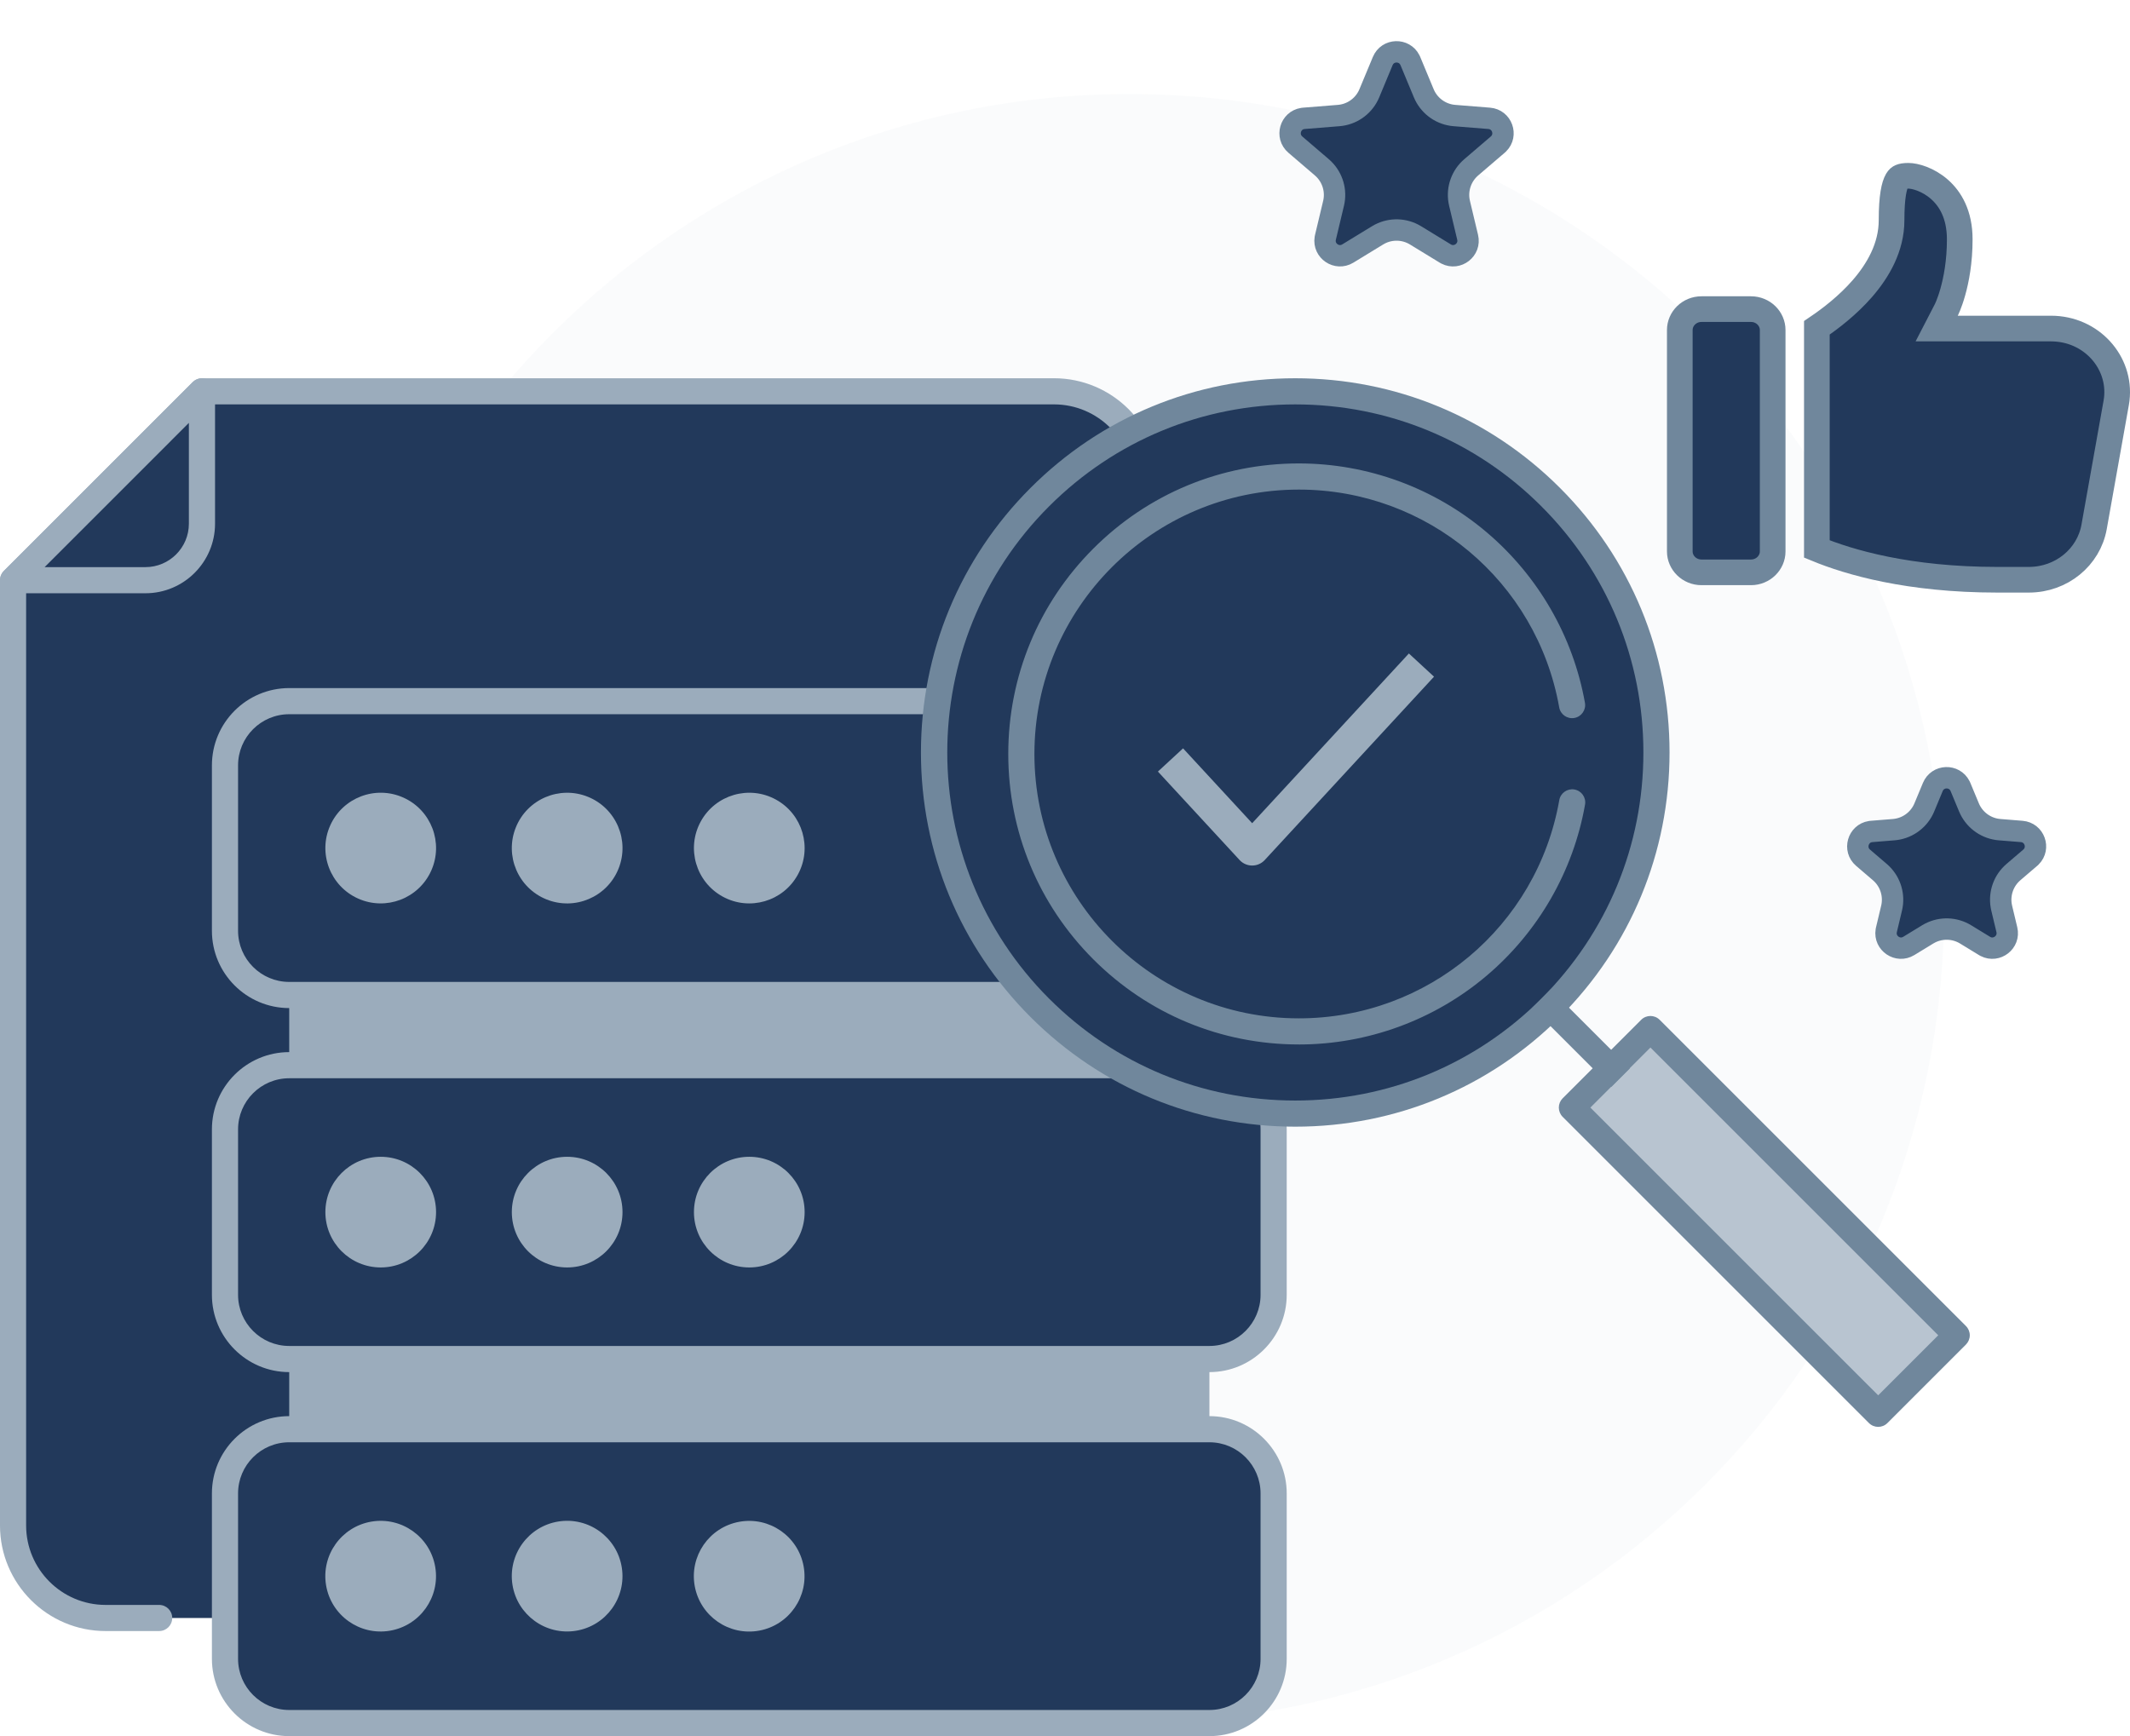 <svg width="249" height="203" viewBox="0 0 249 203" fill="none" xmlns="http://www.w3.org/2000/svg">
<path opacity="0.25" d="M132.021 201.472C184.62 201.472 227.26 158.832 227.26 106.233C227.26 53.634 184.62 10.994 132.021 10.994C79.421 10.994 36.781 53.634 36.781 106.233C36.781 158.832 79.421 201.472 132.021 201.472Z" fill="#EDF1F6"/>
<path d="M134.031 56.576V178.363C134.031 184.339 129.186 189.184 123.21 189.184H12.346C6.371 189.184 1.525 184.339 1.525 178.363V67.84L23.609 45.757H123.21C129.186 45.757 134.031 50.602 134.031 56.578V56.576Z" fill="#22395B"/>
<path d="M123.211 190.713C122.367 190.713 121.683 190.03 121.683 189.186C121.683 188.341 122.367 187.658 123.211 187.658C128.336 187.658 132.504 183.49 132.504 178.365V56.576C132.504 51.451 128.336 47.283 123.211 47.283H24.242L3.054 68.473V178.365C3.054 183.49 7.222 187.658 12.347 187.658H18.606C19.451 187.658 20.134 188.341 20.134 189.186C20.134 190.03 19.451 190.713 18.606 190.713H12.347C5.538 190.713 -0.001 185.174 -0.001 178.365V67.84C-0.001 67.434 0.16 67.046 0.445 66.759L22.528 44.676C22.816 44.389 23.204 44.227 23.61 44.227H123.211C130.02 44.227 135.56 49.767 135.56 56.576V178.363C135.56 185.172 130.02 190.712 123.211 190.712V190.713Z" fill="#9BACBC"/>
<path d="M23.609 45.755V61.233C23.609 64.882 20.651 67.84 17.002 67.84H1.525L23.609 45.757V45.755Z" fill="#22395B"/>
<path d="M17.003 69.368H1.526C0.907 69.368 0.35 68.995 0.115 68.424C-0.122 67.853 0.009 67.196 0.446 66.759L22.53 44.676C22.967 44.239 23.623 44.108 24.195 44.344C24.766 44.581 25.139 45.138 25.139 45.755V61.233C25.139 65.719 21.489 69.368 17.004 69.368H17.003ZM5.214 66.312H17.003C19.802 66.312 22.081 64.035 22.081 61.233V49.445L5.216 66.312H5.214Z" fill="#9BACBC"/>
<path d="M141.383 81.983H33.81V201.472H141.383V81.983Z" fill="#9BACBC"/>
<path d="M141.382 81.983H33.807C29.661 81.983 26.3 85.344 26.3 89.489V108.836C26.3 112.981 29.661 116.342 33.807 116.342H141.382C145.527 116.342 148.888 112.981 148.888 108.836V89.489C148.888 85.344 145.527 81.983 141.382 81.983Z" fill="#22395B"/>
<path d="M141.381 117.871H33.809C28.826 117.871 24.773 113.818 24.773 108.836V89.491C24.773 84.508 28.826 80.455 33.809 80.455H141.382C146.365 80.455 150.418 84.508 150.418 89.491V108.836C150.418 113.818 146.365 117.871 141.382 117.871H141.381ZM33.809 83.511C30.512 83.511 27.83 86.194 27.83 89.489V108.834C27.83 112.131 30.512 114.813 33.809 114.813H141.382C144.679 114.813 147.361 112.13 147.361 108.834V89.489C147.361 86.192 144.678 83.511 141.382 83.511H33.809Z" fill="#9BACBC"/>
<path d="M50.409 101.809C51.871 98.549 50.414 94.721 47.154 93.259C43.894 91.797 40.066 93.254 38.604 96.514C37.142 99.774 38.599 103.602 41.859 105.064C45.119 106.527 48.947 105.069 50.409 101.809Z" fill="#9BACBC"/>
<path d="M72.304 101.58C73.637 98.265 72.032 94.497 68.717 93.163C65.402 91.829 61.634 93.435 60.3 96.75C58.967 100.064 60.572 103.832 63.887 105.166C67.201 106.5 70.97 104.894 72.304 101.58Z" fill="#9BACBC"/>
<path d="M93.267 102.27C94.983 99.136 93.833 95.205 90.699 93.489C87.565 91.773 83.634 92.923 81.918 96.057C80.202 99.191 81.352 103.122 84.486 104.838C87.62 106.554 91.551 105.404 93.267 102.27Z" fill="#9BACBC"/>
<path d="M33.807 124.549H141.38C145.523 124.549 148.886 127.912 148.886 132.055V151.4C148.886 155.543 145.523 158.906 141.38 158.906H33.807C29.664 158.906 26.3 155.543 26.3 151.4V132.054C26.3 127.911 29.664 124.547 33.807 124.547V124.549Z" fill="#22395B"/>
<path d="M141.381 160.436H33.809C28.826 160.436 24.773 156.383 24.773 151.4V132.055C24.773 127.073 28.826 123.02 33.809 123.02H141.382C146.365 123.02 150.418 127.073 150.418 132.055V151.4C150.418 156.383 146.365 160.436 141.382 160.436H141.381ZM33.809 126.077C30.512 126.077 27.83 128.76 27.83 132.055V151.4C27.83 154.697 30.512 157.379 33.809 157.379H141.382C144.679 157.379 147.361 154.695 147.361 151.4V132.055C147.361 128.758 144.678 126.077 141.382 126.077H33.809Z" fill="#9BACBC"/>
<path d="M44.507 148.198C48.079 148.198 50.976 145.302 50.976 141.729C50.976 138.156 48.079 135.259 44.507 135.259C40.934 135.259 38.037 138.156 38.037 141.729C38.037 145.302 40.934 148.198 44.507 148.198Z" fill="#9BACBC"/>
<path d="M66.302 148.198C69.875 148.198 72.772 145.302 72.772 141.729C72.772 138.156 69.875 135.259 66.302 135.259C62.729 135.259 59.833 138.156 59.833 141.729C59.833 145.302 62.729 148.198 66.302 148.198Z" fill="#9BACBC"/>
<path d="M87.593 148.198C91.166 148.198 94.063 145.302 94.063 141.729C94.063 138.156 91.166 135.259 87.593 135.259C84.02 135.259 81.124 138.156 81.124 141.729C81.124 145.302 84.02 148.198 87.593 148.198Z" fill="#9BACBC"/>
<path d="M141.382 167.113H33.807C29.661 167.113 26.3 170.474 26.3 174.62V193.966C26.3 198.112 29.661 201.472 33.807 201.472H141.382C145.527 201.472 148.888 198.112 148.888 193.966V174.62C148.888 170.474 145.527 167.113 141.382 167.113Z" fill="#22395B"/>
<path d="M141.381 203H33.809C28.826 203 24.773 198.947 24.773 193.964V174.62C24.773 169.637 28.826 165.584 33.809 165.584H141.382C146.365 165.584 150.418 169.637 150.418 174.62V193.964C150.418 198.947 146.365 203 141.382 203H141.381ZM33.809 168.641C30.512 168.641 27.83 171.324 27.83 174.62V193.964C27.83 197.262 30.512 199.943 33.809 199.943H141.382C144.679 199.943 147.361 197.26 147.361 193.964V174.62C147.361 171.323 144.678 168.641 141.382 168.641H33.809Z" fill="#9BACBC"/>
<path d="M45.572 190.676C49.096 190.084 51.472 186.748 50.88 183.224C50.288 179.701 46.951 177.324 43.428 177.916C39.904 178.508 37.528 181.845 38.12 185.368C38.712 188.892 42.049 191.268 45.572 190.676Z" fill="#9BACBC"/>
<path d="M67.323 190.681C70.85 190.116 73.252 186.798 72.687 183.27C72.122 179.742 68.804 177.34 65.276 177.905C61.748 178.47 59.346 181.788 59.911 185.316C60.477 188.844 63.794 191.246 67.323 190.681Z" fill="#9BACBC"/>
<path d="M88.745 190.666C92.26 190.023 94.587 186.652 93.944 183.138C93.301 179.623 89.93 177.295 86.416 177.939C82.901 178.582 80.574 181.952 81.217 185.467C81.86 188.981 85.23 191.309 88.745 190.666Z" fill="#9BACBC"/>
<path d="M151.416 130.21C174.737 130.21 193.643 111.305 193.643 87.984C193.643 64.662 174.737 45.757 151.416 45.757C128.095 45.757 109.189 64.662 109.189 87.984C109.189 111.305 128.095 130.21 151.416 130.21Z" fill="#22395B"/>
<path d="M138.188 90.329L146.38 99.204L164.813 79.235" stroke="#9BACBC" stroke-width="4" stroke-linecap="square" stroke-linejoin="round"/>
<path d="M151.416 131.738C139.729 131.738 128.741 127.186 120.476 118.922C112.212 110.659 107.66 99.671 107.66 87.984C107.66 76.296 112.212 65.308 120.476 57.045C128.74 48.781 139.728 44.229 151.416 44.229C163.105 44.229 174.091 48.781 182.357 57.045C190.621 65.308 195.172 76.296 195.172 87.984C195.172 99.671 190.621 110.659 182.357 118.922C174.093 127.186 163.105 131.738 151.416 131.738ZM122.638 116.762C130.326 124.45 140.545 128.682 151.416 128.682C162.287 128.682 172.508 124.45 180.194 116.762C187.882 109.074 192.115 98.855 192.115 87.984C192.115 77.112 187.882 66.891 180.194 59.205C172.507 51.517 162.287 47.285 151.416 47.285C140.545 47.285 130.324 51.517 122.638 59.205C106.77 75.073 106.772 100.894 122.638 116.763V116.762Z" fill="#70879C"/>
<path d="M151.837 122.126C142.763 122.126 134.233 118.593 127.817 112.177C121.401 105.761 117.868 97.231 117.868 88.157C117.868 79.084 121.401 70.553 127.817 64.137C134.233 57.722 142.763 54.188 151.837 54.188C159.862 54.188 167.653 57.04 173.77 62.217C179.815 67.333 183.904 74.421 185.282 82.177C185.43 83.007 184.876 83.801 184.045 83.95C183.215 84.096 182.421 83.544 182.274 82.712C179.652 67.955 166.853 57.245 151.838 57.245C134.793 57.245 120.925 71.113 120.925 88.159C120.925 105.204 134.793 119.072 151.838 119.072C166.878 119.072 179.682 108.34 182.283 93.553C182.43 92.722 183.222 92.168 184.053 92.313C184.884 92.46 185.438 93.252 185.293 94.082C183.926 101.85 179.842 108.953 173.792 114.082C167.672 119.271 159.875 122.128 151.838 122.128L151.837 122.126Z" fill="#70879C"/>
<path d="M192.939 120.324L183.758 129.505L219.564 165.311L228.745 156.13L192.939 120.324Z" fill="#B8C4D0"/>
<path d="M219.563 166.84C219.171 166.84 218.781 166.69 218.481 166.392L182.675 130.586C182.388 130.298 182.229 129.91 182.229 129.505C182.229 129.099 182.389 128.711 182.675 128.423L191.856 119.243C192.453 118.646 193.42 118.646 194.017 119.243L229.823 155.049C230.11 155.336 230.27 155.724 230.27 156.13C230.27 156.536 230.109 156.924 229.823 157.211L220.642 166.392C220.344 166.69 219.952 166.84 219.561 166.84H219.563ZM185.917 129.505L219.563 163.15L226.583 156.13L192.937 122.484L185.917 129.505Z" fill="#70879C"/>
<path d="M181.276 115.681L179.116 117.842L188.364 127.09L190.525 124.93L181.276 115.681Z" fill="#70879C"/>
<path d="M161.643 7.14C162.222 5.747 164.15 5.704 164.813 7.01L164.874 7.14L166.44 10.905C167.014 12.285 168.266 13.255 169.729 13.476L170.024 13.51L174.09 13.836C175.593 13.956 176.231 15.777 175.194 16.811L175.089 16.909L171.991 19.562C170.857 20.534 170.321 22.025 170.563 23.484L170.622 23.776L171.568 27.743C171.918 29.21 170.383 30.379 169.079 29.713L168.954 29.643L165.474 27.517C164.199 26.738 162.615 26.69 161.302 27.371L161.043 27.517L157.562 29.643C156.276 30.428 154.69 29.331 154.92 27.885L154.948 27.743L155.895 23.776C156.241 22.323 155.798 20.802 154.744 19.764L154.525 19.562L151.428 16.909C150.283 15.928 150.837 14.081 152.283 13.852L152.427 13.836L156.492 13.51C157.981 13.39 159.29 12.499 159.952 11.176L160.076 10.905L161.643 7.14Z" fill="#22395B" stroke="#70879C" stroke-width="2.5"/>
<path d="M225.95 92.017C226.529 90.625 228.458 90.582 229.121 91.888L229.182 92.017L230.175 94.406C230.749 95.785 232.001 96.755 233.464 96.976L233.76 97.01L236.338 97.218C237.841 97.338 238.479 99.159 237.442 100.193L237.337 100.291L235.372 101.973C234.237 102.945 233.702 104.436 233.944 105.896L234.003 106.187L234.604 108.704C234.953 110.171 233.418 111.34 232.114 110.674L231.989 110.603L229.781 109.255C228.506 108.476 226.923 108.428 225.609 109.109L225.351 109.255L223.143 110.603C221.856 111.389 220.27 110.291 220.5 108.845L220.528 108.704L221.128 106.187C221.475 104.734 221.032 103.213 219.979 102.175L219.759 101.973L217.794 100.291C216.649 99.31 217.204 97.462 218.65 97.234L218.793 97.218L221.372 97.01C222.861 96.891 224.171 96 224.833 94.677L224.956 94.406L225.95 92.017Z" fill="#22395B" stroke="#70879C" stroke-width="2.5"/>
<path d="M198.913 36.144H204.686C206.122 36.144 207.228 37.275 207.228 38.584V64.481C207.228 65.79 206.122 66.922 204.686 66.922H198.913C197.476 66.922 196.371 65.79 196.371 64.481V38.584C196.371 37.275 197.476 36.144 198.913 36.144Z" fill="#22395B" stroke="#70879C" stroke-width="3"/>
<path d="M223.091 20.554C223.863 20.554 225.392 20.968 226.72 22.134C227.986 23.247 229.097 25.071 229.097 27.985C229.097 30.62 228.688 32.714 228.287 34.135C228.087 34.846 227.889 35.387 227.745 35.742C227.673 35.919 227.615 36.05 227.577 36.131C227.558 36.172 227.545 36.2 227.537 36.216C227.535 36.22 227.533 36.224 227.532 36.226L226.4 38.416H239.766C244.468 38.416 247.962 42.351 247.451 46.681L247.389 47.102L244.803 61.613C244.174 65.148 240.992 67.787 237.18 67.788H233.483C223.09 67.787 216.164 65.742 212.394 64.191V38.331C214.046 37.214 216.021 35.674 217.67 33.791C219.545 31.65 221.126 28.916 221.126 25.752C221.126 22.969 221.433 21.667 221.783 21.074C221.923 20.837 222.053 20.745 222.183 20.687C222.348 20.614 222.619 20.554 223.091 20.554Z" fill="#22395B" stroke="#70879C" stroke-width="3"/>
</svg>
